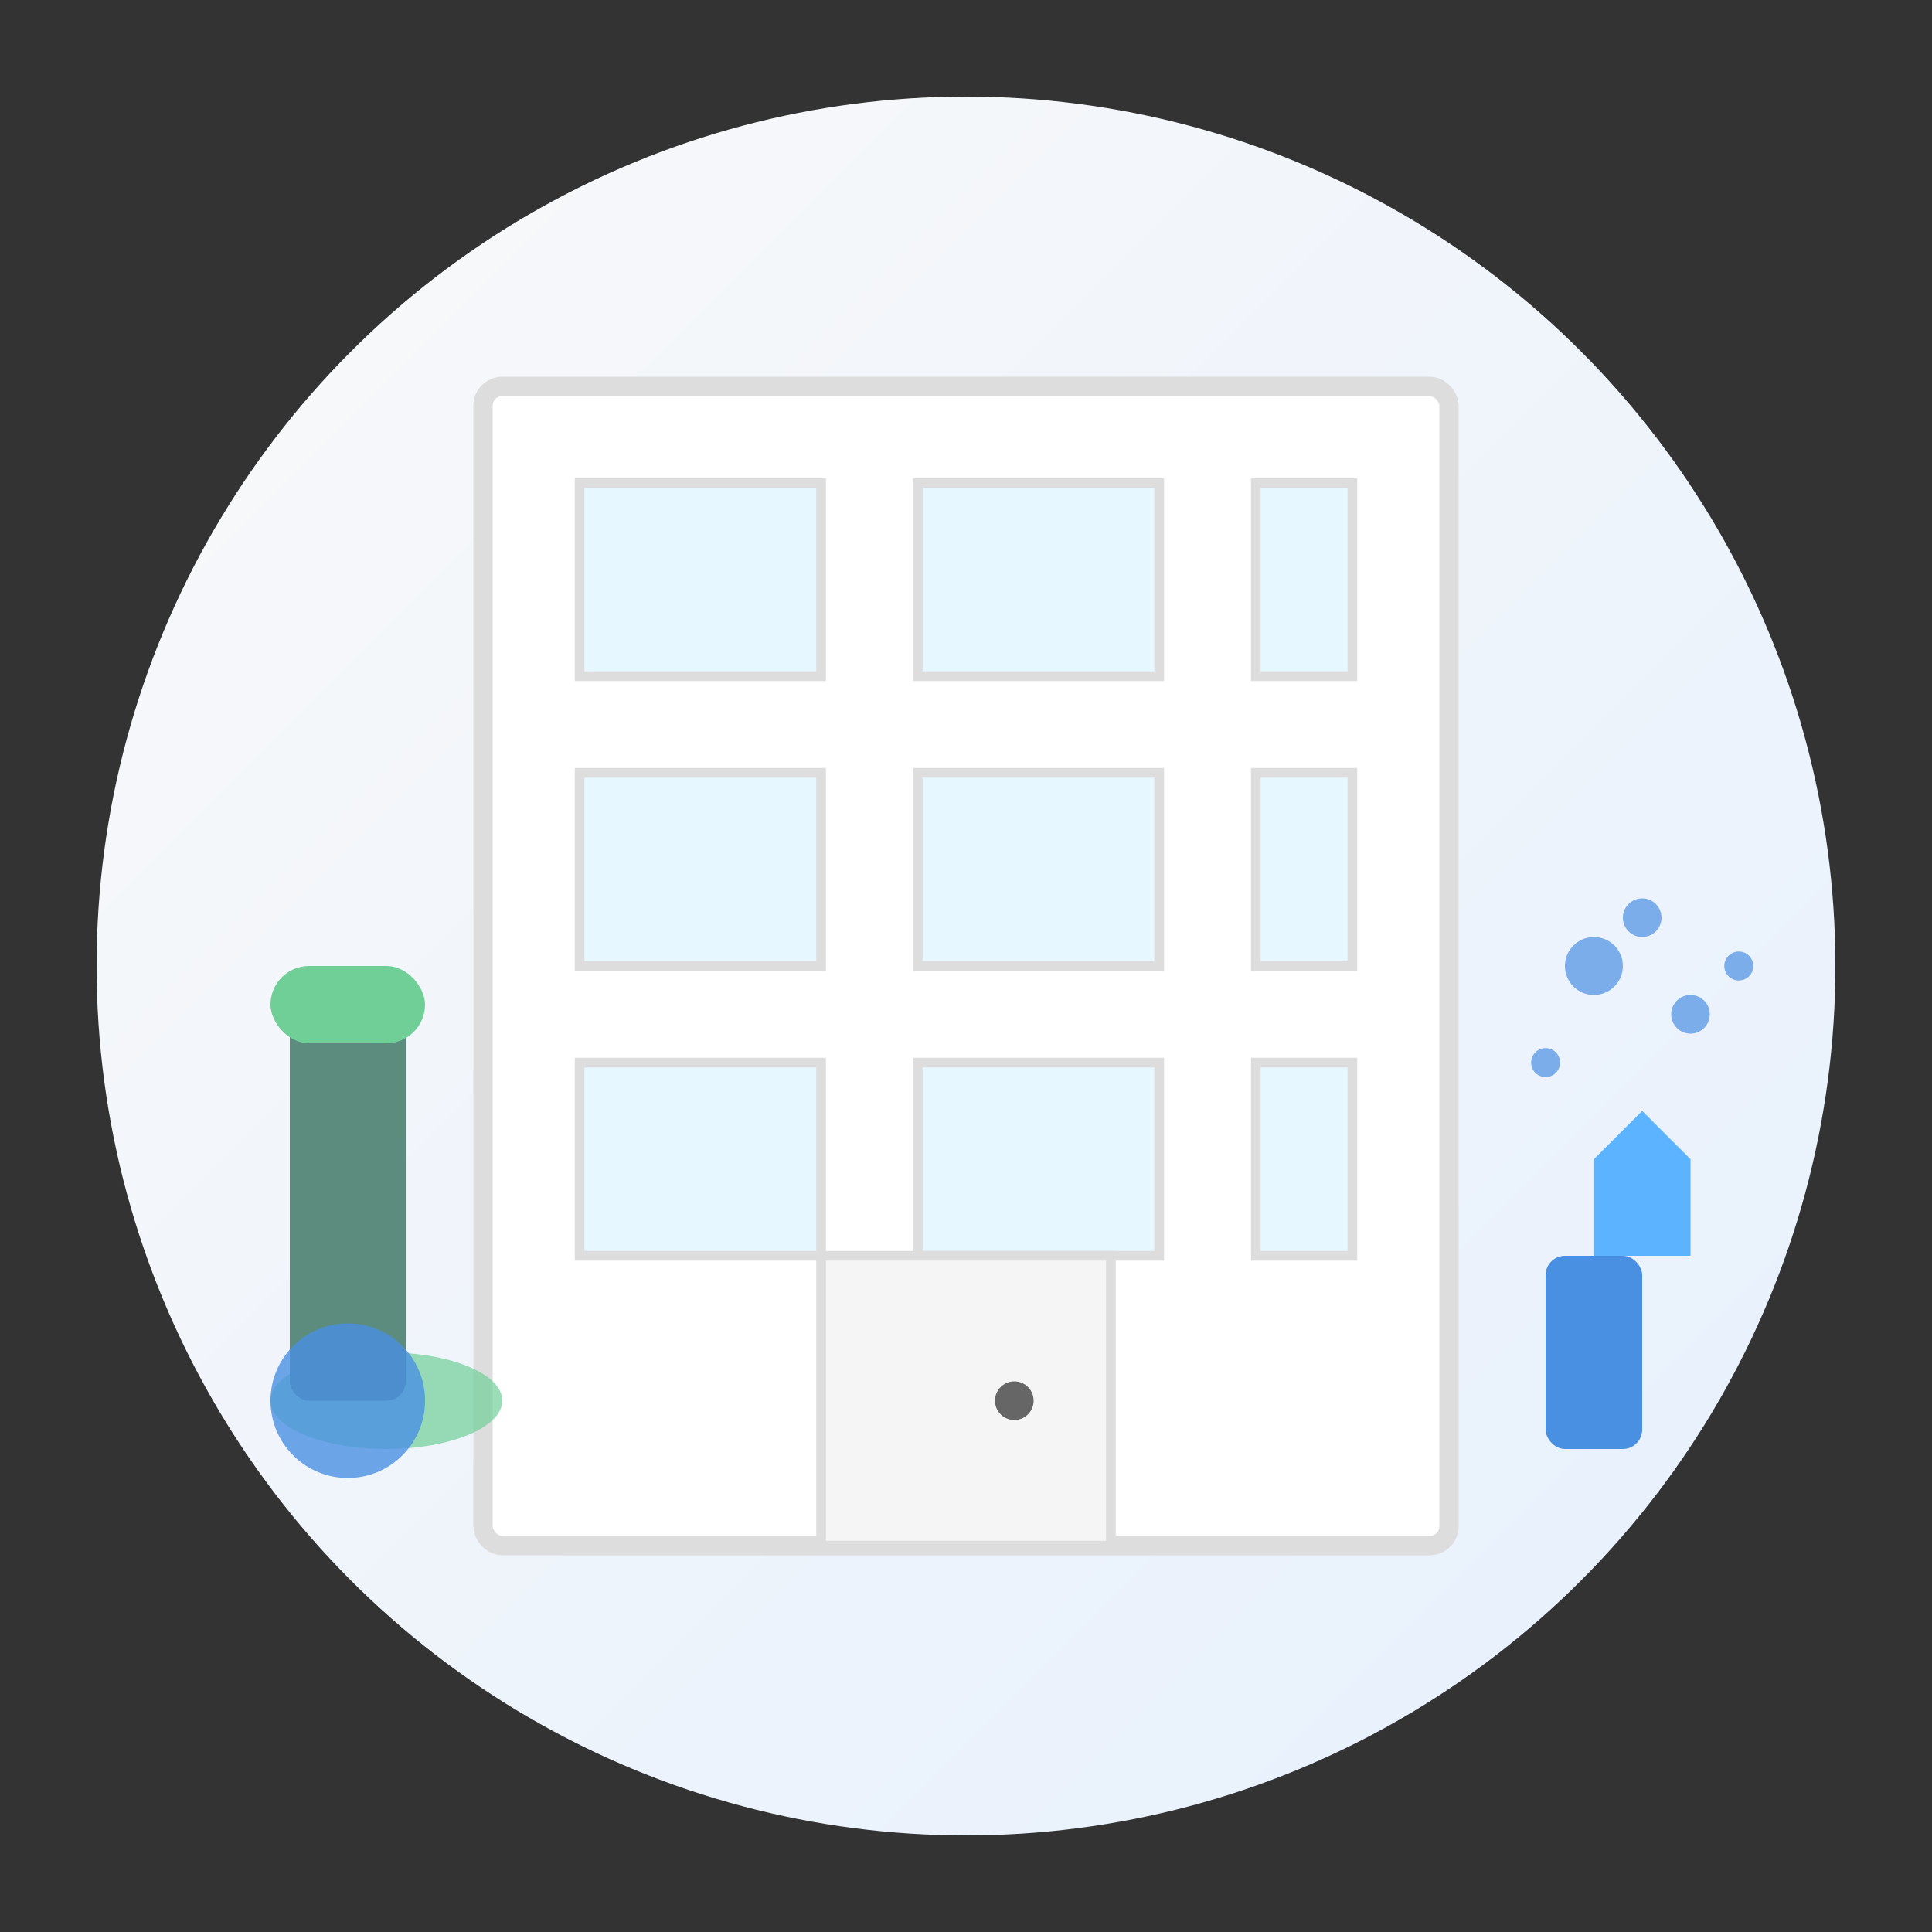 <svg xmlns="http://www.w3.org/2000/svg" width="200" height="200" viewBox="0 0 200 200">
  <rect x="0" y="0" width="200" height="200" fill="#333333" stroke="none"/>
  <defs>
    <linearGradient id="officeBg" x1="0%" y1="0%" x2="100%" y2="100%">
      <stop offset="0%" style="stop-color:#f9f9f9;stop-opacity:1" />
      <stop offset="100%" style="stop-color:#e6f0fd;stop-opacity:1" />
    </linearGradient>
    <linearGradient id="primaryGrad" x1="0%" y1="0%" x2="100%" y2="0%">
      <stop offset="0%" style="stop-color:#4a90e2;stop-opacity:1" />
      <stop offset="100%" style="stop-color:#5cb3ff;stop-opacity:1" />
    </linearGradient>
  </defs>
  
  <!-- Background -->
  <circle cx="100" cy="100" r="90" fill="url(#officeBg)" />
  
  <!-- Office Building -->
  <rect x="50" y="40" width="100" height="120" fill="white" stroke="#ddd" stroke-width="2" rx="2" />
  
  <!-- Windows -->
  <rect x="60" y="50" width="25" height="20" fill="#e6f7ff" stroke="#ddd" stroke-width="1" />
  <rect x="95" y="50" width="25" height="20" fill="#e6f7ff" stroke="#ddd" stroke-width="1" />
  <rect x="130" y="50" width="10" height="20" fill="#e6f7ff" stroke="#ddd" stroke-width="1" />
  
  <rect x="60" y="80" width="25" height="20" fill="#e6f7ff" stroke="#ddd" stroke-width="1" />
  <rect x="95" y="80" width="25" height="20" fill="#e6f7ff" stroke="#ddd" stroke-width="1" />
  <rect x="130" y="80" width="10" height="20" fill="#e6f7ff" stroke="#ddd" stroke-width="1" />
  
  <rect x="60" y="110" width="25" height="20" fill="#e6f7ff" stroke="#ddd" stroke-width="1" />
  <rect x="95" y="110" width="25" height="20" fill="#e6f7ff" stroke="#ddd" stroke-width="1" />
  <rect x="130" y="110" width="10" height="20" fill="#e6f7ff" stroke="#ddd" stroke-width="1" />
  
  <!-- Door -->
  <rect x="85" y="130" width="30" height="30" fill="#f5f5f5" stroke="#ddd" stroke-width="1" />
  <circle cx="105" cy="145" r="2" fill="#666" />
  
  <!-- Cleaning elements -->
  <ellipse cx="40" cy="145" rx="12" ry="5" fill="#6fcf97" opacity="0.7" />
  
  <!-- Vacuum cleaner -->
  <rect x="30" y="105" width="12" height="40" rx="2" fill="#5b8c7d" />
  <rect x="28" y="100" width="16" height="8" rx="4" fill="#6fcf97" />
  <circle cx="36" cy="145" r="8" fill="#4a90e2" opacity="0.8" />
  
  <!-- Cleaning spray -->
  <rect x="160" y="130" width="10" height="20" rx="2" fill="#4a90e2" />
  <path d="M165,130 L165,120 L170,115 L175,120 L175,130" fill="#5cb3ff" />
  
  <!-- Small bubbles -->
  <circle cx="165" cy="100" r="3" fill="#4a90e2" opacity="0.7" />
  <circle cx="175" cy="105" r="2" fill="#4a90e2" opacity="0.7" />
  <circle cx="170" cy="95" r="2" fill="#4a90e2" opacity="0.7" />
  <circle cx="180" cy="100" r="1.5" fill="#4a90e2" opacity="0.7" />
  <circle cx="160" cy="110" r="1.5" fill="#4a90e2" opacity="0.7" />
</svg>